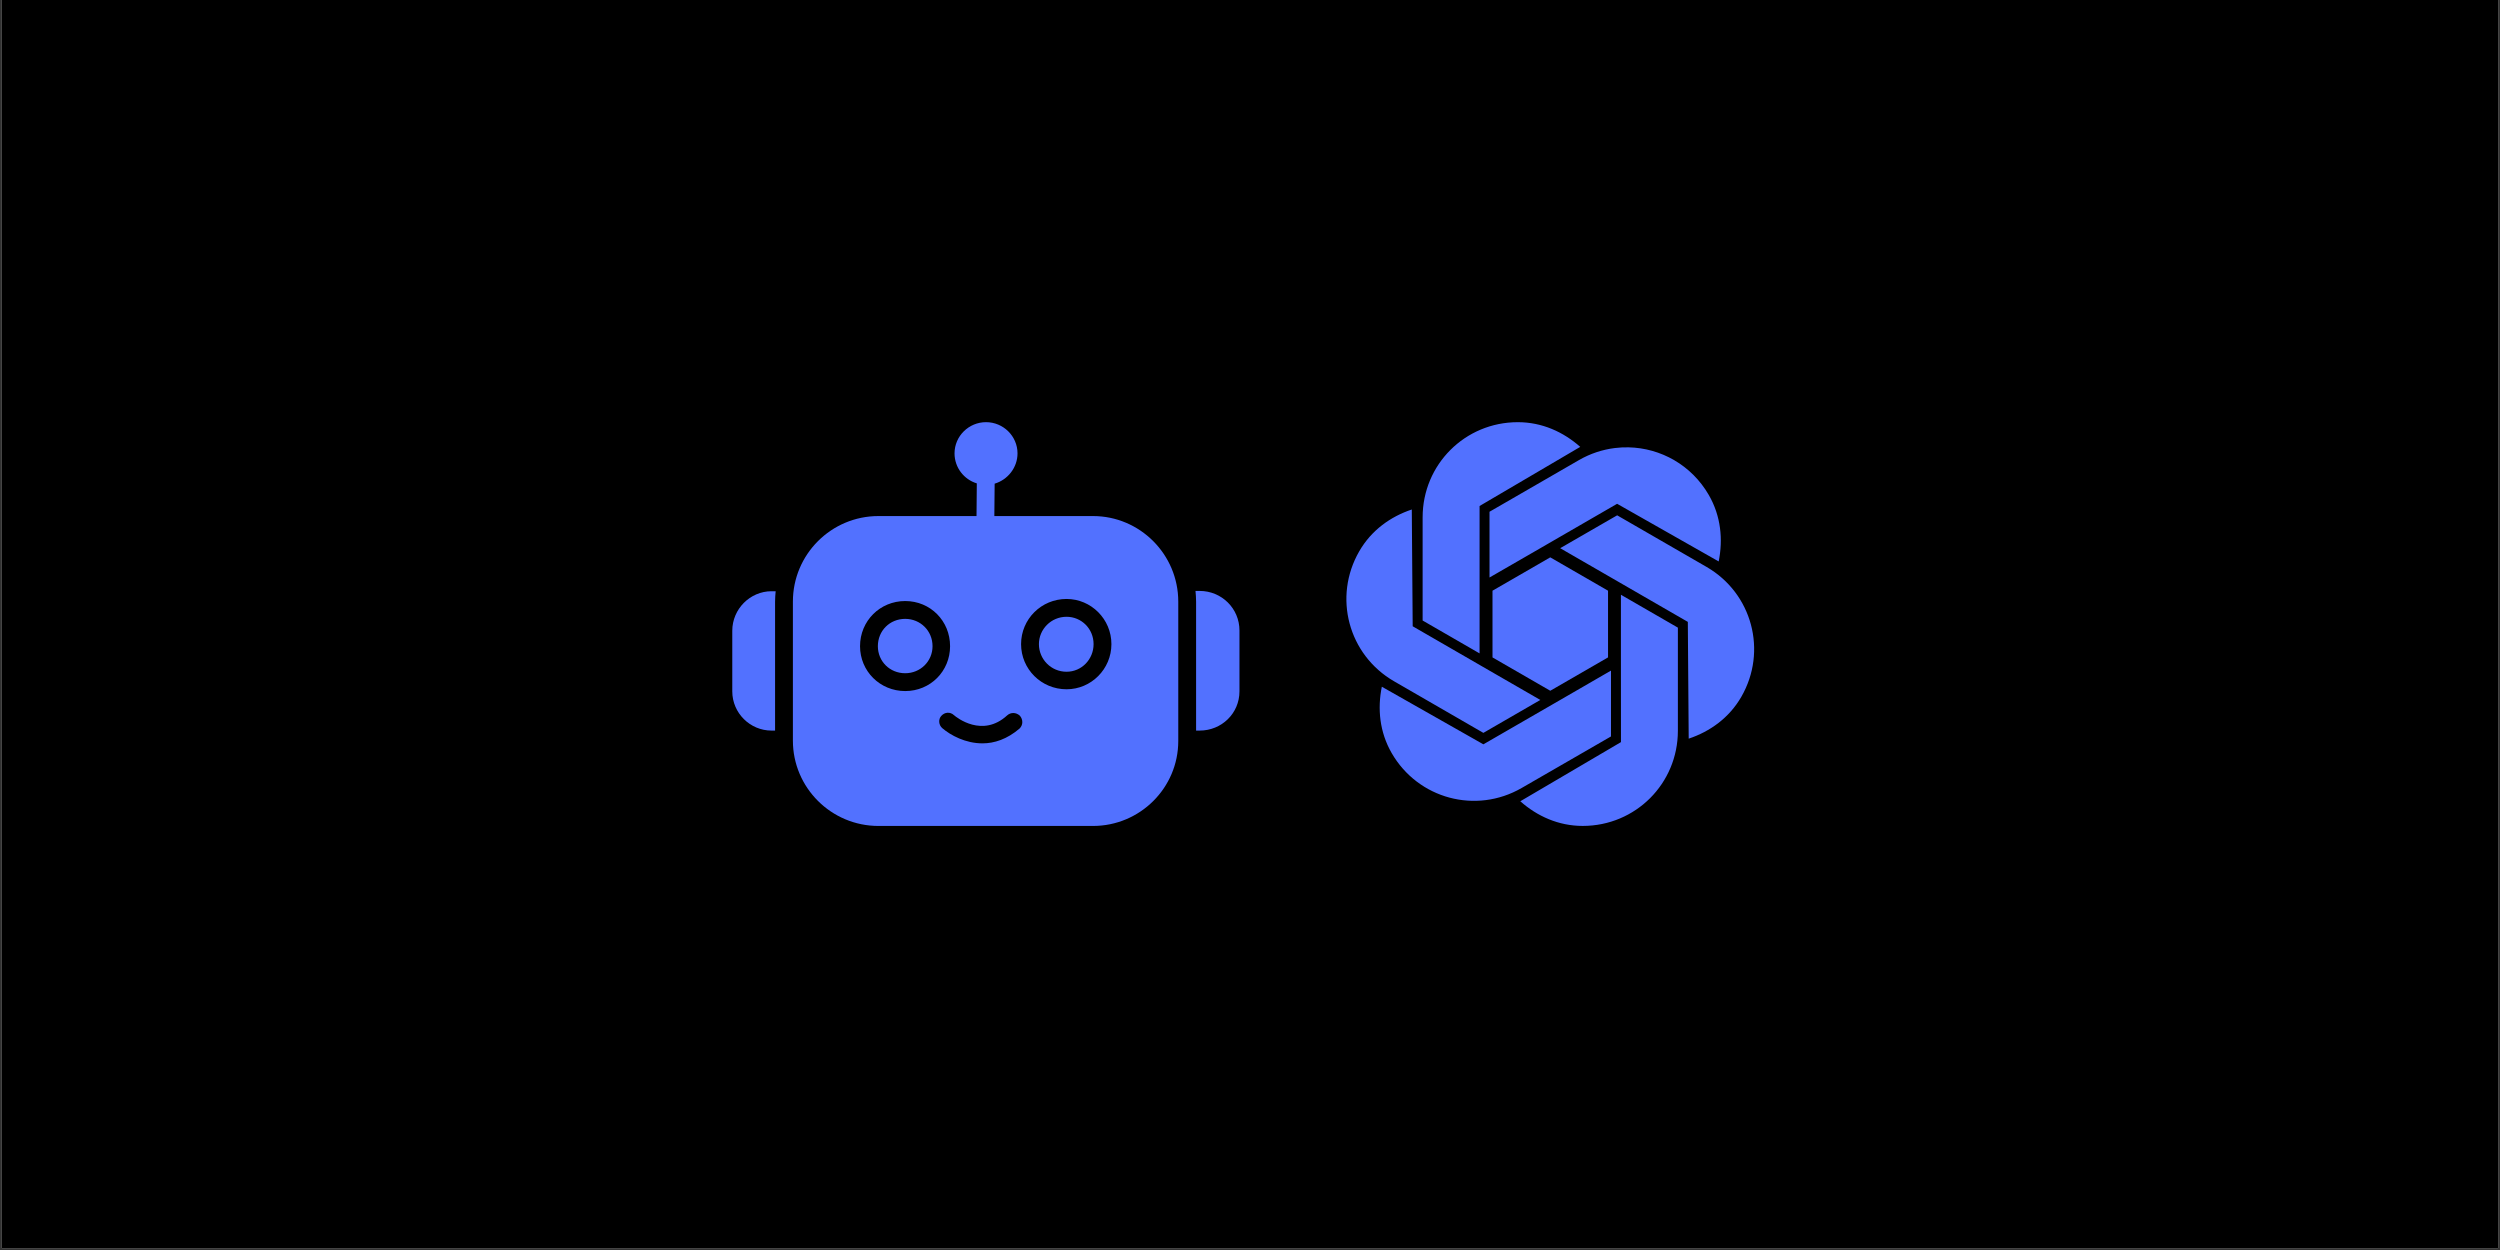 <svg xmlns="http://www.w3.org/2000/svg" xmlns:xlink="http://www.w3.org/1999/xlink" width="900" zoomAndPan="magnify" viewBox="0 0 675 337.5" height="450" preserveAspectRatio="xMidYMid meet" version="1.0"><rect x="0" y="0" width="675" height="337.5" fill="#333333" stroke="none"/><defs><clipPath id="e4600320b8"><path d="M 0.5 0 L 674.5 0 L 674.5 337 L 0.5 337 Z M 0.5 0 " clip-rule="nonzero"/></clipPath><clipPath id="407360fc66"><path d="M 363 113.98 L 474 113.98 L 474 223 L 363 223 Z M 363 113.98 " clip-rule="nonzero"/></clipPath><clipPath id="73d84a56d4"><path d="M 214 113.98 L 319 113.98 L 319 223.316 L 214 223.316 Z M 214 113.98 " clip-rule="nonzero"/></clipPath><clipPath id="0f17fd34d5"><path d="M 197.715 159 L 210 159 L 210 198 L 197.715 198 Z M 197.715 159 " clip-rule="nonzero"/></clipPath><clipPath id="ecd29d56cb"><path d="M 322 159 L 334.762 159 L 334.762 198 L 322 198 Z M 322 159 " clip-rule="nonzero"/></clipPath></defs><g clip-path="url(#e4600320b8)"><path fill="#ffffff" d="M 0.5 0 L 674.5 0 L 674.5 337 L 0.5 337 Z M 0.5 0 " fill-opacity="1" fill-rule="nonzero"/><path fill="#000000" d="M 0.5 0 L 674.5 0 L 674.5 337 L 0.5 337 Z M 0.5 0 " fill-opacity="1" fill-rule="nonzero"/></g><g clip-path="url(#407360fc66)"><path fill="#5271ff" d="M 409.809 113.988 C 395.551 113.988 384.109 125.418 384.109 139.68 L 384.109 167.539 L 399.484 176.418 L 399.484 136.621 L 426.664 120.656 C 422.137 116.648 416.371 113.988 409.809 113.988 Z M 439.703 120.781 C 438.465 120.758 437.227 120.816 435.984 120.973 C 432.672 121.387 429.375 122.457 426.289 124.242 L 402.168 138.172 L 402.168 155.926 L 415.891 148.012 L 421.066 145.016 L 436.621 136.023 L 436.633 136.035 L 437.082 136.285 L 464.043 151.59 C 465.246 145.664 464.66 139.336 461.379 133.652 C 456.703 125.547 448.367 120.965 439.703 120.781 Z M 381.184 137.562 C 375.457 139.48 370.281 143.148 367.004 148.832 C 359.875 161.184 364.047 176.812 376.395 183.945 L 400.504 197.875 L 400.512 197.875 L 413.586 190.316 L 415.891 188.988 L 402.168 181.074 L 381.426 169.094 Z M 436.633 139.137 L 421.246 148.012 L 434.965 155.926 L 455.711 167.906 L 455.949 199.438 C 461.684 197.52 466.863 193.844 470.145 188.16 C 477.273 175.809 473.098 160.188 460.75 153.055 Z M 437.648 160.582 L 437.648 176.418 L 437.66 200.371 L 437.648 200.379 L 410.48 216.344 C 415.008 220.348 420.773 223 427.336 223 C 441.594 223 453.027 211.57 453.027 197.309 L 453.027 169.461 Z M 434.965 181.062 L 421.258 188.988 L 400.512 200.969 L 373.094 185.414 C 371.887 191.336 372.477 197.652 375.754 203.336 C 382.887 215.688 398.5 219.891 410.848 212.758 L 434.965 198.84 Z M 434.965 181.062 " fill-opacity="1" fill-rule="nonzero"/></g><path fill="#5271ff" d="M 418.574 186.504 L 402.977 177.504 L 402.973 159.492 L 418.57 150.484 L 434.168 159.488 L 434.172 177.496 Z M 418.574 186.504 " fill-opacity="1" fill-rule="nonzero"/><g clip-path="url(#73d84a56d4)"><path fill="#5271ff" d="M 295.105 223.008 L 237.188 223.008 C 224.43 223.008 214.082 212.66 214.082 199.984 L 214.082 162.441 C 214.082 149.684 224.43 139.336 237.188 139.336 L 263.66 139.336 L 263.738 130.512 C 260.289 129.469 257.723 126.258 257.723 122.41 C 257.723 117.754 261.574 113.984 266.227 113.984 C 270.879 113.984 274.73 117.754 274.73 122.41 C 274.73 126.258 272.082 129.547 268.555 130.59 L 268.473 139.336 L 295.105 139.336 C 307.781 139.336 318.133 149.684 318.133 162.441 L 318.133 200.066 C 318.133 212.742 307.781 223.008 295.105 223.008 Z M 244.406 186.586 C 237.586 186.586 232.211 181.211 232.211 174.473 C 232.211 167.656 237.586 162.281 244.406 162.281 C 251.227 162.281 256.52 167.656 256.52 174.473 C 256.52 181.211 251.227 186.586 244.406 186.586 Z M 244.406 167.094 C 240.234 167.094 237.023 170.301 237.023 174.473 C 237.023 178.566 240.234 181.773 244.406 181.773 C 248.496 181.773 251.785 178.566 251.785 174.473 C 251.785 170.301 248.496 167.094 244.406 167.094 Z M 287.969 186.105 C 281.148 186.105 275.691 180.652 275.691 173.914 C 275.691 167.172 281.148 161.719 287.969 161.719 C 294.625 161.719 300.082 167.172 300.082 173.914 C 300.082 180.652 294.625 186.105 287.969 186.105 Z M 287.969 166.531 C 283.797 166.531 280.508 169.902 280.508 173.914 C 280.508 178.004 283.797 181.371 287.969 181.371 C 292.059 181.371 295.266 178.004 295.266 173.914 C 295.266 169.742 291.977 166.531 287.969 166.531 Z M 265.266 200.707 C 260.691 200.707 256.68 198.539 254.434 196.617 C 253.391 195.734 253.312 194.129 254.191 193.246 C 255.074 192.285 256.52 192.121 257.562 193.086 C 258.285 193.727 265.266 199.262 271.922 193.164 C 272.887 192.285 274.328 192.285 275.371 193.246 C 276.254 194.289 276.254 195.734 275.293 196.695 C 271.922 199.582 268.473 200.707 265.266 200.707 Z M 265.266 200.707 " fill-opacity="1" fill-rule="evenodd"/></g><g clip-path="url(#0f17fd34d5)"><path fill="#5271ff" d="M 209.27 197.258 L 208.305 197.258 C 202.527 197.258 197.715 192.523 197.715 186.668 L 197.715 170.301 C 197.715 164.445 202.527 159.633 208.305 159.633 L 209.43 159.633 C 209.348 160.516 209.27 161.477 209.27 162.441 Z M 209.27 197.258 " fill-opacity="1" fill-rule="evenodd"/></g><g clip-path="url(#ecd29d56cb)"><path fill="#5271ff" d="M 323.906 197.258 L 322.945 197.258 L 322.945 162.441 C 322.945 161.398 322.863 160.434 322.785 159.551 L 323.906 159.551 C 329.844 159.551 334.656 164.285 334.656 170.223 L 334.656 186.668 C 334.656 192.605 329.844 197.258 323.906 197.258 Z M 323.906 197.258 " fill-opacity="1" fill-rule="evenodd"/></g></svg>